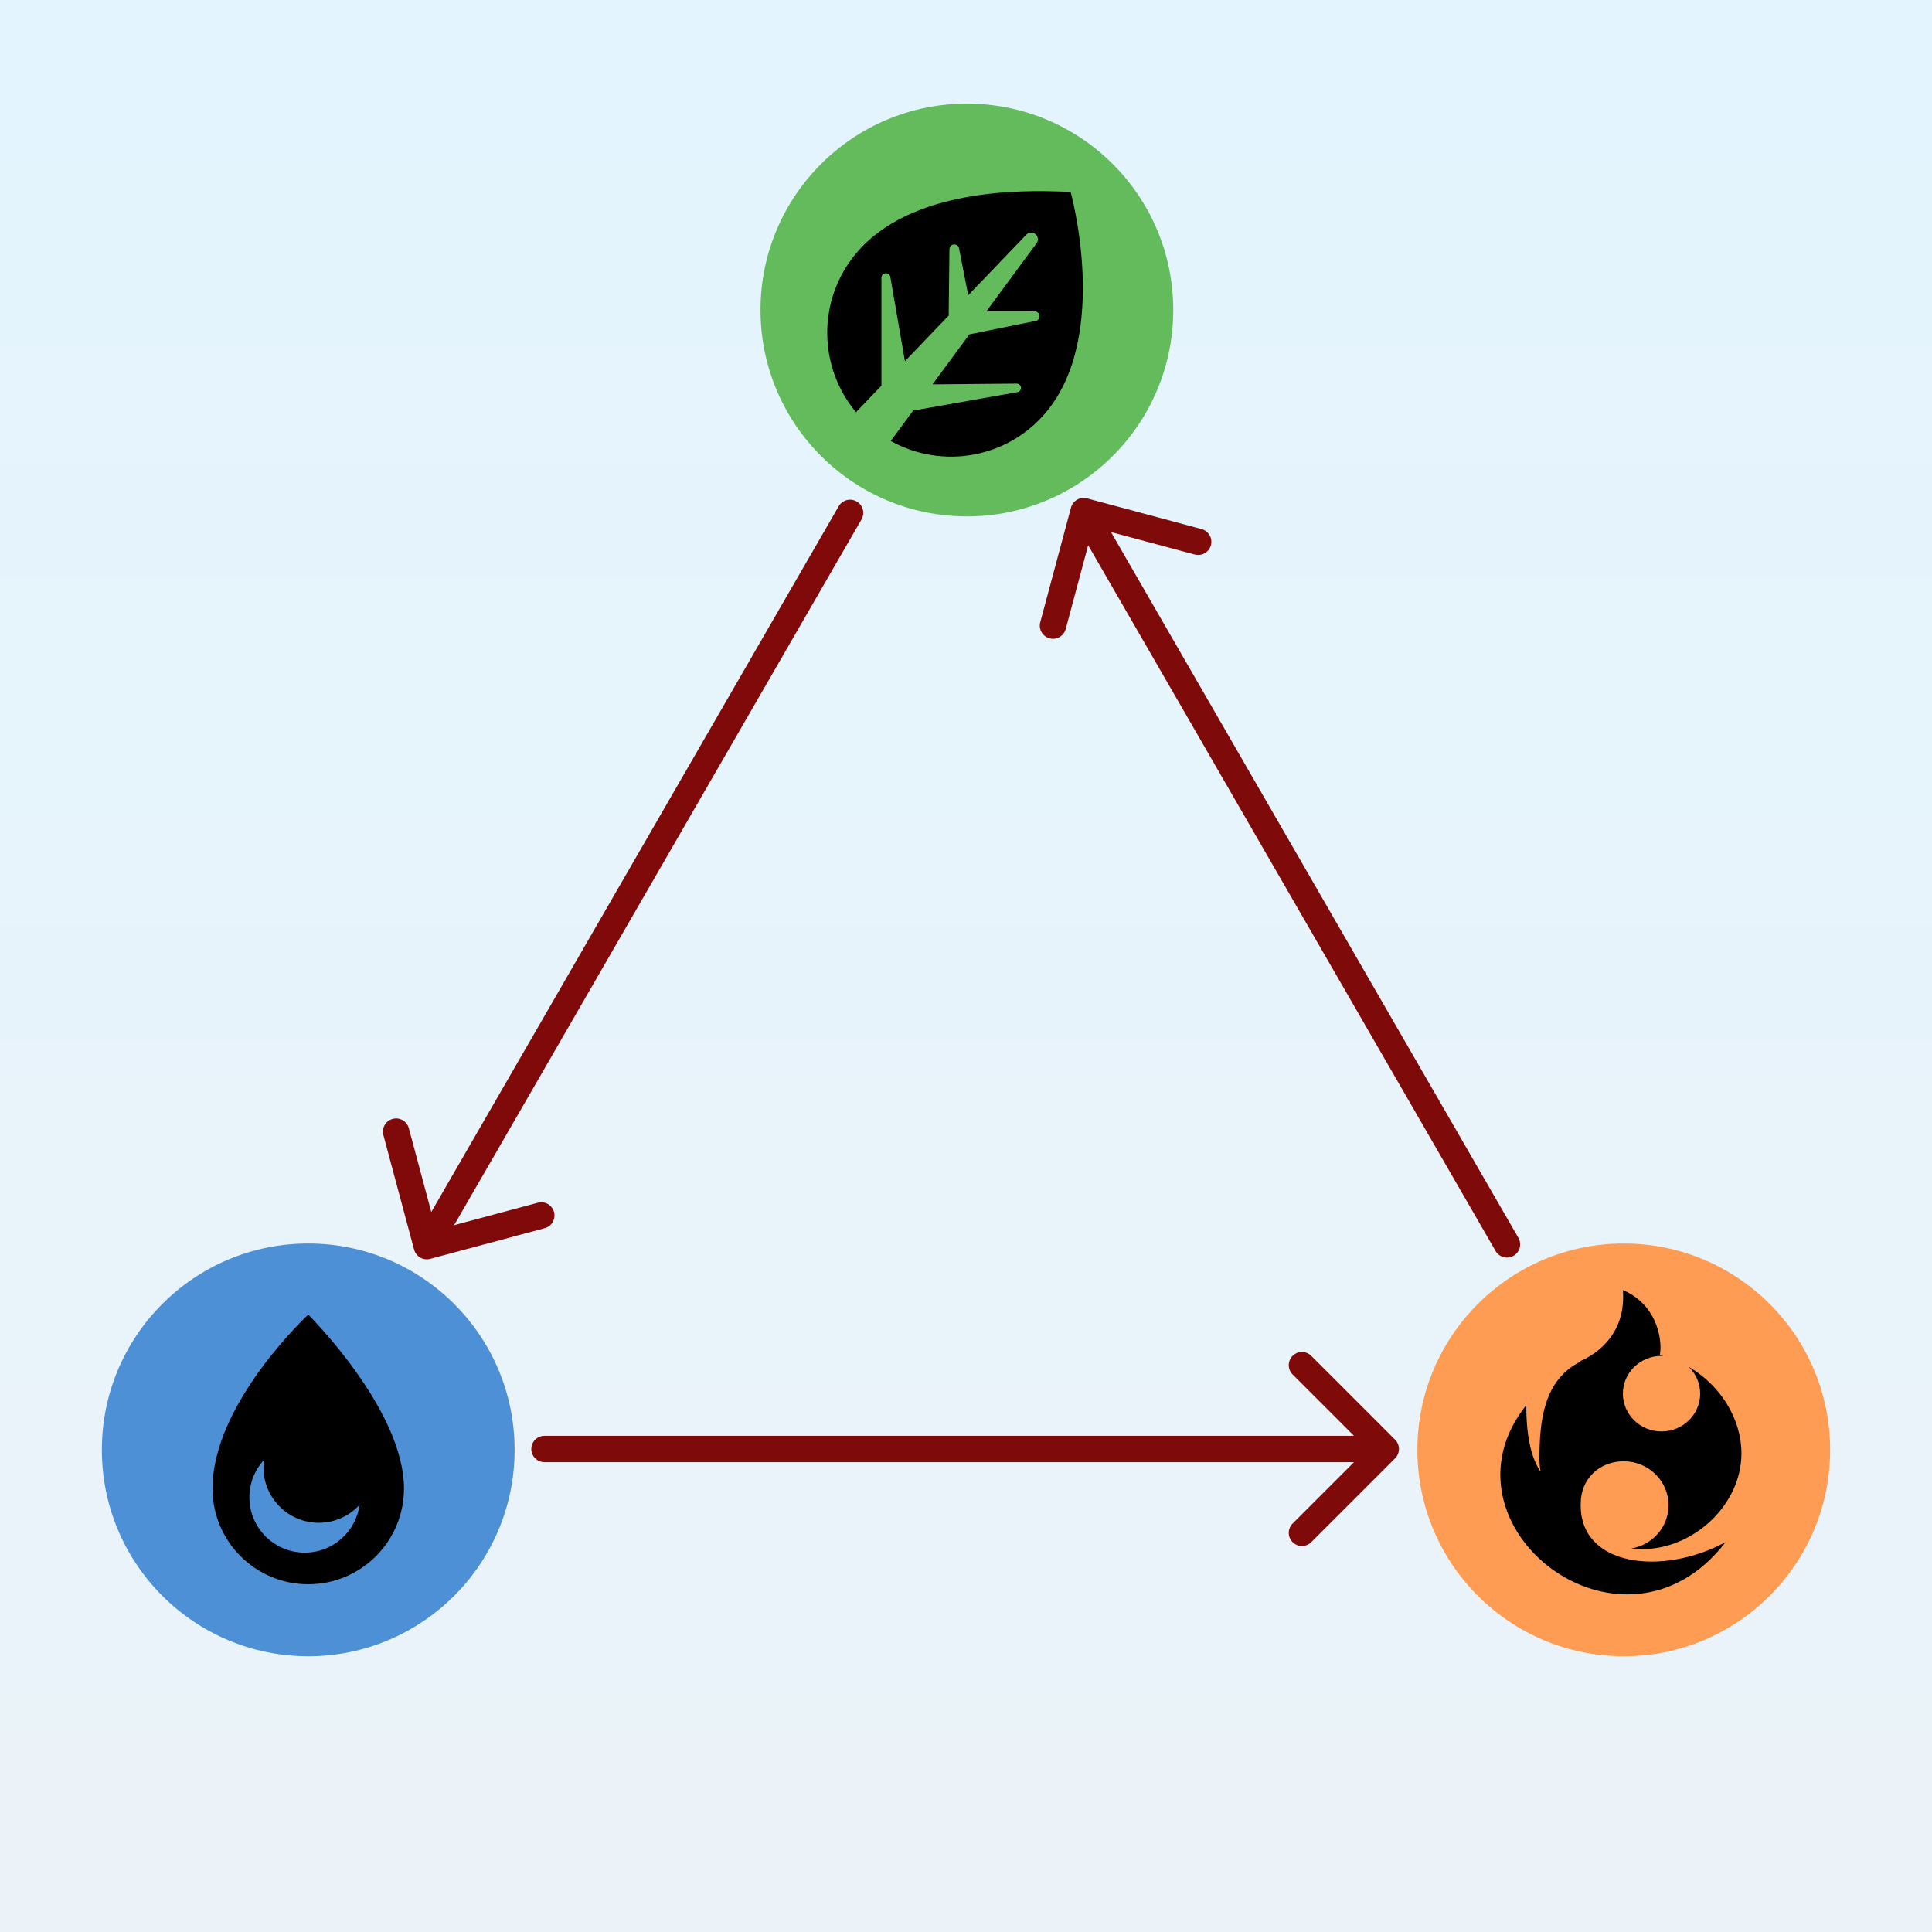 <svg width="1100" height="1100" viewBox="0 0 1100 1100" fill="none" xmlns="http://www.w3.org/2000/svg">
<rect x="0" y="0" width="1100" height="1100" fill="#808080" stroke="none"/>
<rect width="1100" height="1100" fill="url(#paint0_linear_119_28)"/>
<circle cx="175.5" cy="825.5" r="117.5" fill="#4D90D5"/>
<path fill-rule="evenodd" clip-rule="evenodd" d="M175.5 902C205.6 902 230 877.6 230 847.5C230 802.5 175.5 748.5 175.5 748.5C175.5 748.5 121 799 121 847.5C121 877.6 145.4 902 175.5 902ZM181.5 867C190.685 867 198.951 863.069 204.709 856.798C202.613 872.162 189.439 884 173.5 884C156.103 884 142 869.897 142 852.5C142 844.288 145.143 836.81 150.291 831.202C150.099 832.608 150 834.042 150 835.5C150 852.897 164.103 867 181.5 867Z" fill="black"/>
<circle cx="550.5" cy="176.5" r="117.5" fill="#63BB5B"/>
<path fill-rule="evenodd" clip-rule="evenodd" d="M507.157 251.084C536.233 267.341 573.663 261.103 595.722 234.558C632.334 190.5 609.5 109 609.5 109C609.525 109.229 607.567 109.167 604.097 109.057C584.826 108.446 518.927 106.356 487.278 144.442C465.175 171.04 465.941 209.079 487.371 234.689L501.849 219.598L501.85 158.143C501.85 156.819 502.86 155.713 504.18 155.595C505.506 155.476 506.701 156.395 506.928 157.706L515.234 205.647L540.192 179.632C540.154 179.328 540.135 179.016 540.139 178.696L540.573 141.899C540.59 140.485 541.674 139.313 543.083 139.187C544.488 139.061 545.761 140.017 546.033 141.401L551.269 168.085L584.359 133.594C585.757 132.137 588.049 132.02 589.588 133.328C591.117 134.628 591.379 136.89 590.188 138.505L561.584 177.288H589.132C590.536 177.288 591.715 178.347 591.864 179.744C592.015 181.154 591.068 182.447 589.678 182.729L552.44 190.287C552.271 190.321 552.103 190.349 551.936 190.37L530.937 218.841L578.863 218.416C580.121 218.405 581.181 219.35 581.315 220.6C581.452 221.878 580.576 223.043 579.311 223.267L521.604 233.478C521.083 233.57 520.567 233.605 520.061 233.587L507.157 251.084Z" fill="black"/>
<circle cx="924.5" cy="825.5" r="117.5" fill="#FF9C54"/>
<path d="M924 734.5C944.965 743.485 946.495 765.426 945.008 771.47C945.698 771.644 946.383 771.829 947.062 772.025C946.71 772.008 946.356 772 946 772C933.85 772 924 781.626 924 793.5C924 805.374 933.85 815 946 815C958.15 815 968 805.374 968 793.5C968 787.486 965.473 782.048 961.4 778.146C979.806 788.849 991.5 808.055 991.5 827.5C991.5 856.771 964.271 882 935 882C932.898 882 930.796 881.885 928.705 881.662C940.788 879.696 950 869.403 950 857C950 843.193 938.583 832 924.5 832C910.417 832 900 842.193 900 856C899 892 946.5 897.5 982.5 878C924 954 814.5 868.5 869 800C869 819.669 872.405 830.905 877.144 837.967C876.721 835.538 876.5 833.046 876.5 830.5C876.5 808.706 878.995 785.549 900.082 775.141C899.703 775.051 899.5 775 899.5 775C899.5 775 926.5 765.5 924 734.5Z" fill="black"/>
<path d="M490.495 295.749C492.566 292.162 491.337 287.575 487.749 285.505C484.162 283.434 479.575 284.663 477.505 288.251L490.495 295.749ZM235.756 711.442C236.828 715.443 240.941 717.817 244.942 716.744L310.14 699.269C314.141 698.197 316.515 694.084 315.443 690.083C314.371 686.082 310.258 683.708 306.257 684.78L248.303 700.314L232.769 642.36C231.697 638.359 227.584 635.985 223.583 637.057C219.582 638.129 217.208 642.242 218.28 646.243L235.756 711.442ZM477.505 288.251L236.505 705.751L249.495 713.249L490.495 295.749L477.505 288.251Z" fill="#800A0A"/>
<path d="M609.756 289.058C610.828 285.057 614.941 282.683 618.942 283.756L684.14 301.231C688.141 302.303 690.515 306.416 689.443 310.417C688.371 314.418 684.258 316.792 680.257 315.72L622.303 300.186L606.769 358.14C605.697 362.141 601.584 364.515 597.583 363.443C593.582 362.371 591.208 358.258 592.28 354.257L609.756 289.058ZM864.495 704.751C866.566 708.338 865.337 712.925 861.749 714.995C858.162 717.066 853.575 715.837 851.505 712.249L864.495 704.751ZM623.495 287.251L864.495 704.751L851.505 712.249L610.505 294.749L623.495 287.251Z" fill="#7F0A0A"/>
<path d="M310 817.5C305.858 817.5 302.5 820.858 302.5 825C302.5 829.142 305.858 832.5 310 832.5V817.5ZM794.303 830.303C797.232 827.374 797.232 822.626 794.303 819.697L746.574 771.967C743.645 769.038 738.896 769.038 735.967 771.967C733.038 774.896 733.038 779.645 735.967 782.574L778.393 825L735.967 867.426C733.038 870.355 733.038 875.104 735.967 878.033C738.896 880.962 743.645 880.962 746.574 878.033L794.303 830.303ZM310 832.5H789V817.5H310V832.5Z" fill="#7F0A0A"/>
<defs>
<linearGradient id="paint0_linear_119_28" x1="550" y1="0" x2="550" y2="1100" gradientUnits="userSpaceOnUse">
<stop stop-color="#E3F4FE"/>
<stop offset="0" stop-color="#E3F4FE"/>
<stop offset="0.958" stop-color="#EBF3F8"/>
</linearGradient>
</defs>
</svg>
